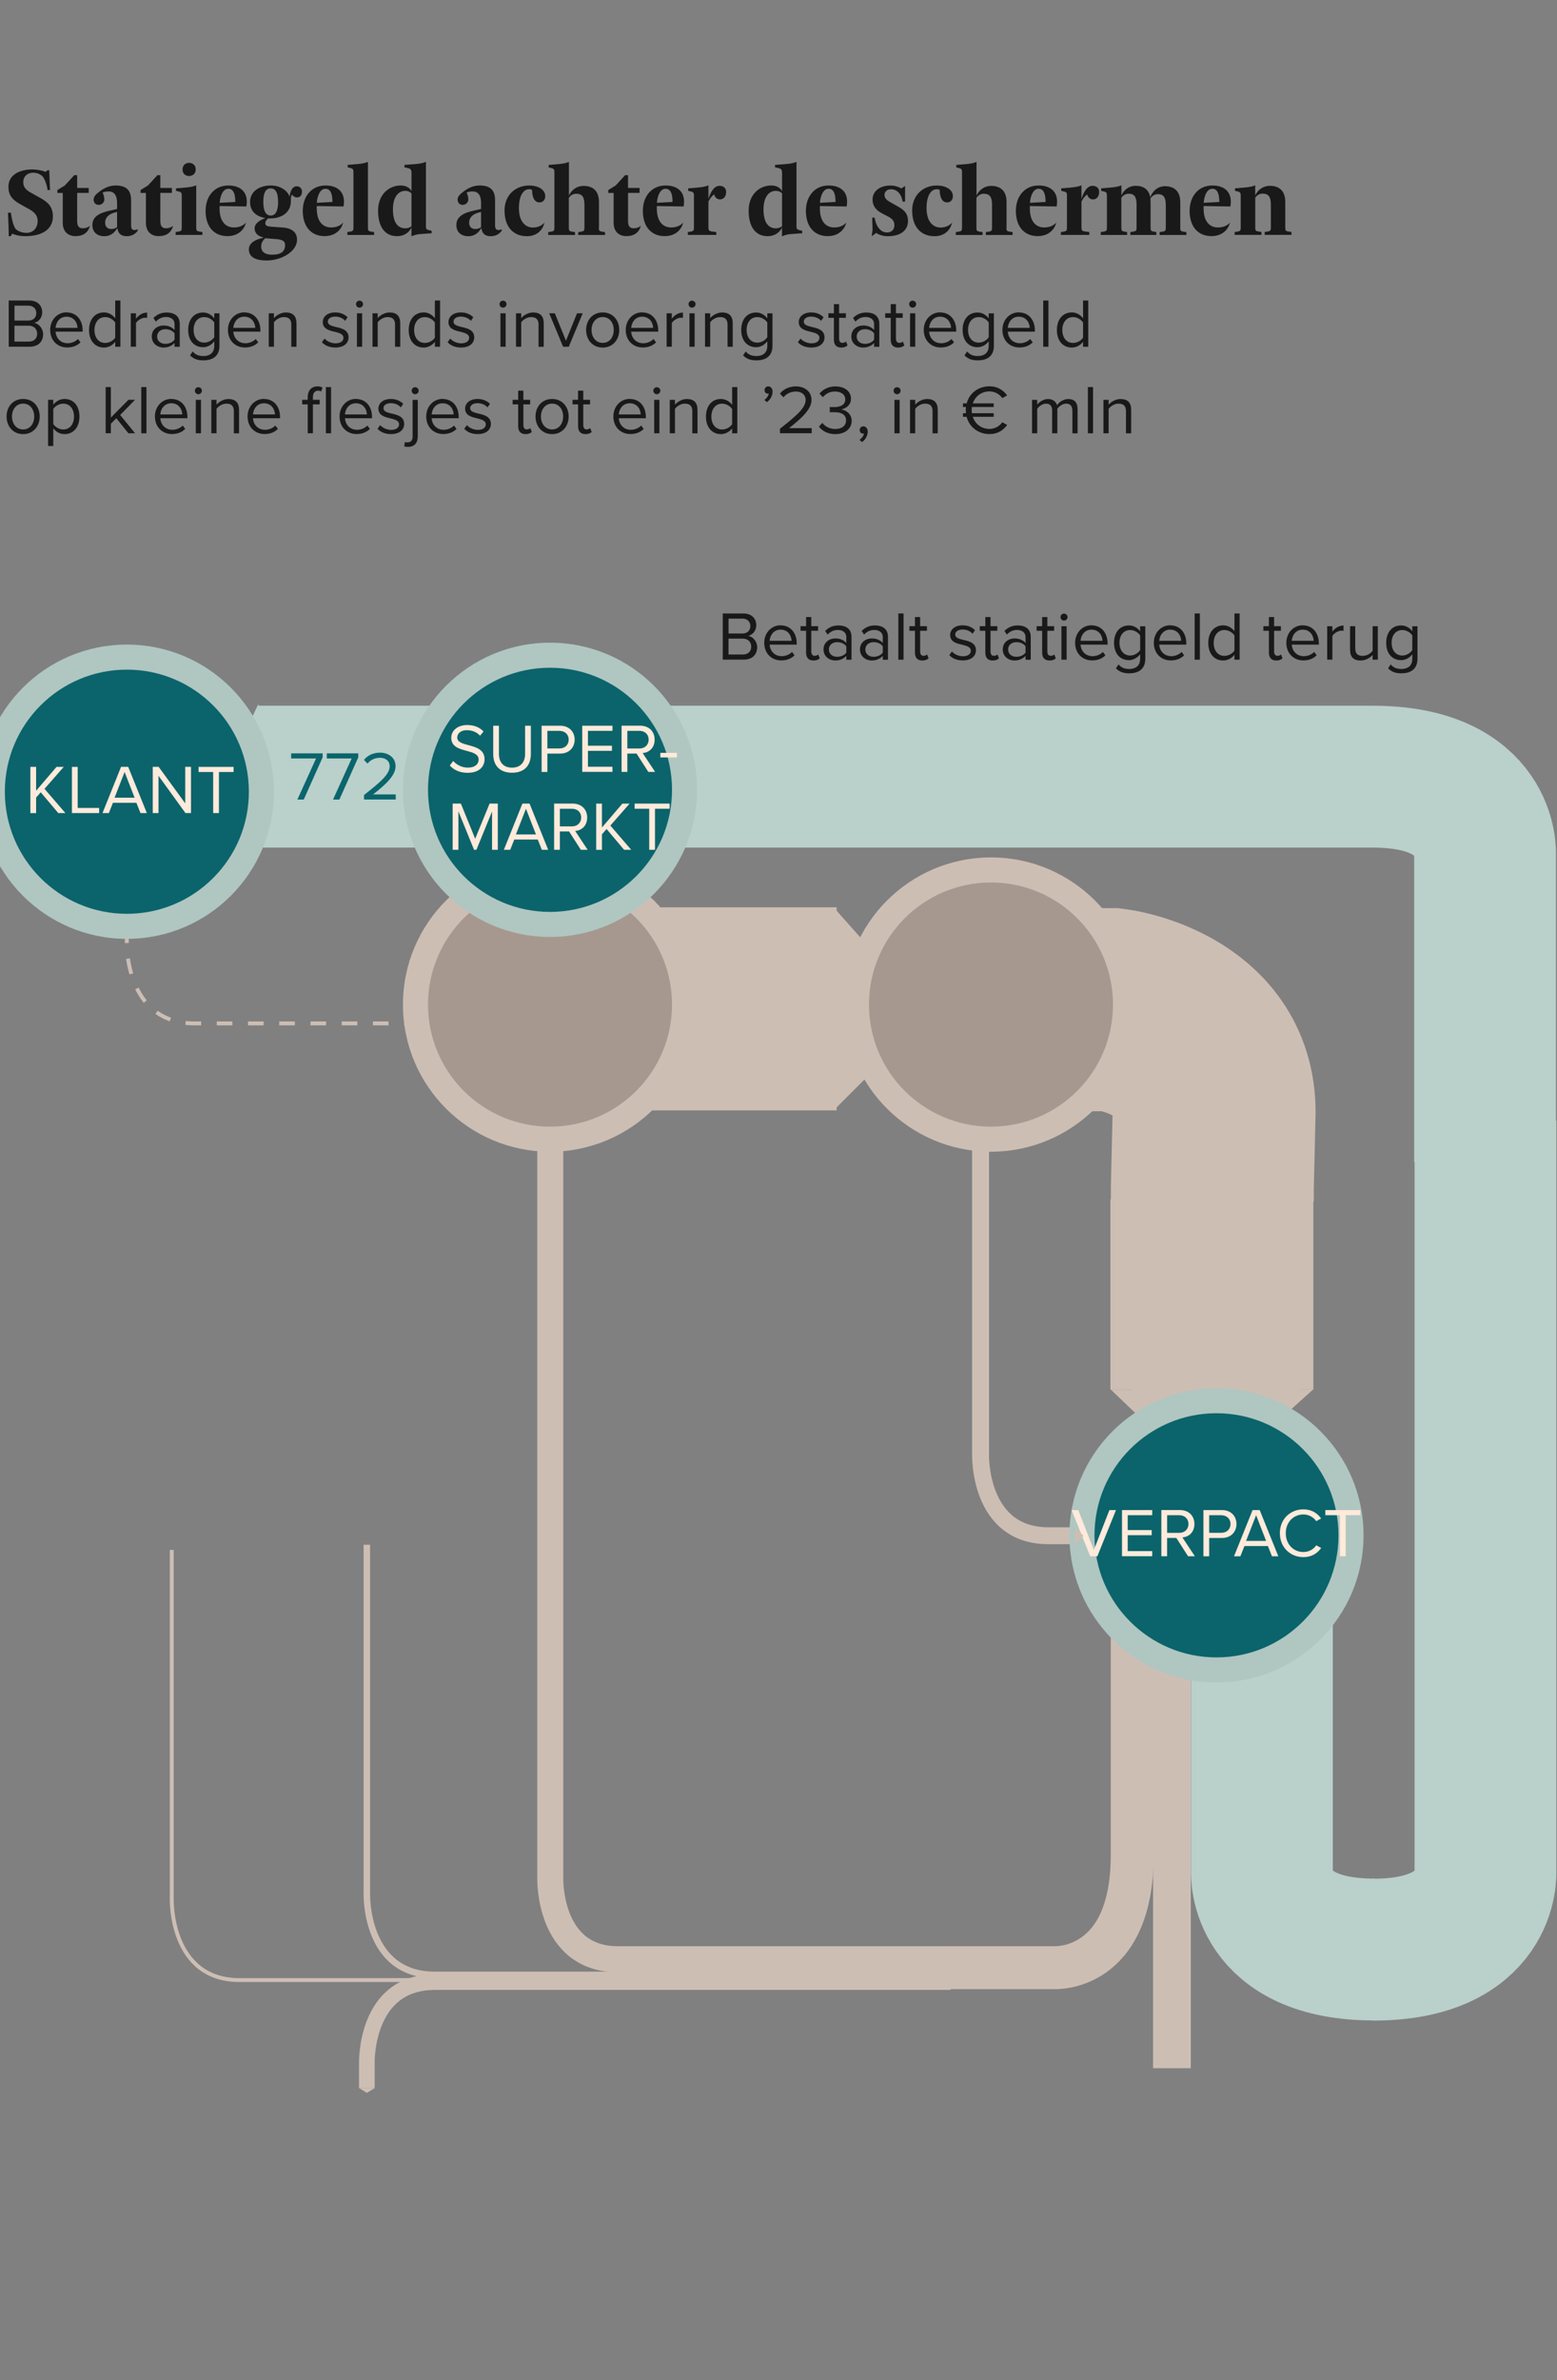 <?xml version="1.0" encoding="utf-8"?>
<svg xmlns="http://www.w3.org/2000/svg" version="1.1" viewBox="0 0 360 550">
  <rect x="0" y="0" width="360" height="550" fill="#808080" stroke="none"/>
  <defs>
    <style>
      .cls-1 {
        fill: #0b656c;
      }

      .cls-2 {
        fill: #0b646b;
      }

      .cls-3 {
        fill: #a6988f;
      }

      .cls-4 {
        fill: #b9d0cb;
      }

      .cls-5 {
        fill: #b0c6c1;
      }

      .cls-6 {
        fill: #ffeadb;
      }

      .cls-7 {
        fill: #cdbeb4;
      }

      .cls-8 {
        stroke-dasharray: 3.61;
      }

      .cls-8, .cls-9, .cls-10, .cls-11, .cls-12, .cls-13, .cls-14, .cls-15, .cls-16, .cls-17 {
        fill: none;
        stroke-miterlimit: 10;
      }

      .cls-8, .cls-9, .cls-10, .cls-11, .cls-12, .cls-13, .cls-14, .cls-16, .cls-17 {
        stroke: #cdbeb4;
      }

      .cls-8, .cls-17 {
        stroke-width: .9px;
      }

      .cls-9 {
        stroke-width: 3.91px;
      }

      .cls-10 {
        stroke-width: 6.01px;
      }

      .cls-11 {
        stroke-width: 3.61px;
      }

      .cls-12 {
        stroke-width: 8.72px;
      }

      .cls-13 {
        stroke-width: 9.92px;
      }

      .cls-14 {
        stroke-width: 46.92px;
      }

      .cls-15 {
        stroke: #bad0cb;
        stroke-width: 32.78px;
      }

      .cls-16 {
        stroke-width: 1.5px;
      }

      .cls-18 {
        fill: #191919;
      }
    </style>
  </defs>
  
  <g>
    <g id="tekst">
      <g>
        <path class="cls-18" d="M1.85,49.15h.67c.19,1.43.48,2.76,1.05,3.71.67.67,1.71.95,2.57.95,1.62,0,2.57-1.24,2.57-2.76,0-1.24-.76-2-1.71-2.57l-2.38-1.33c-1.76-1-2.67-2-2.67-4,0-2.86,2.76-4,5.52-4,1.14,0,2.48.29,3.05.57l.48-.38h.38l.19,4.57h-.57c-.19-1.33-.67-2.57-1.14-3.14-.48-.48-1.24-.86-2.19-.86-1.24,0-2.29.76-2.29,2.19,0,1.05.52,1.69,1.52,2.29l2.38,1.33c1.76.98,2.95,2,2.95,4.28,0,3.05-2.57,4.57-6.38,4.57-1.33,0-2.38-.29-3.05-.57l-.29.57h-.48c0-1.05-.1-3.81-.19-5.43Z"/>
        <path class="cls-18" d="M14.51,51.53v-6.95h-1.24v-.67l1.71-1.05,2.19-2.38h.67v2.95h2.67v1.14h-2.67v6.47c0,1.33.48,1.71,1.33,1.71.57,0,1.19-.19,1.62-.57-.38,1.52-1.52,2.38-3.33,2.38s-2.95-1.14-2.95-3.05Z"/>
        <path class="cls-18" d="M21.36,52c0-1.79,1.36-2.74,4-3.33l1.71-.38v-1.43c0-1.81-.76-2.62-1.9-2.62-.55,0-1.09.07-1.43.24.17.48.38.95.38,1.62s-.57,1.24-1.33,1.24c-.67,0-1.14-.48-1.14-1.24s.67-1.31,1.33-1.81c.83-.67,2.19-1.43,3.71-1.43,2.29,0,3.62.86,3.62,3.43v5.81c0,.81.31,1.05.76,1.05.38,0,.57-.1.76-.19v.38c-.57.76-1.4,1.24-2.57,1.24-1.24,0-2-.67-2.09-1.81h-.1c-.45.76-1.29,1.81-2.95,1.81s-2.76-.95-2.76-2.57ZM27.07,52.48v-3.52l-.67.19c-1.29.36-2.09,1.14-2.09,2.29,0,1.07.69,1.48,1.43,1.48.5,0,1.02-.19,1.33-.43Z"/>
        <path class="cls-18" d="M33.74,51.53v-6.95h-1.24v-.67l1.71-1.05,2.19-2.38h.67v2.95h2.67v1.14h-2.67v6.47c0,1.33.48,1.71,1.33,1.71.57,0,1.19-.19,1.62-.57-.38,1.52-1.52,2.38-3.33,2.38s-2.95-1.14-2.95-3.05Z"/>
        <path class="cls-18" d="M40.59,53.62l.67-.1c.69-.1.76-.31.76-.95v-7.24c0-.62-.02-.9-.57-1.05l-.76-.19v-.57l2.29-.19c.74-.07,1.71-.19,2.29-.48h.1v9.71c0,.64.05.86.76.95l.67.1v.67h-6.19v-.67ZM42.21,39.15c0-1.05.76-1.52,1.52-1.52s1.52.48,1.52,1.52-.76,1.52-1.52,1.52-1.52-.45-1.52-1.52Z"/>
        <path class="cls-18" d="M47.54,48.67c0-3.31,2.05-5.81,5.24-5.81,2.76,0,4.28,1.43,4.28,3.71,0,.31-.02.67-.1,1.14l-6.19-.1v.57c0,3.05,1.43,4.38,3.33,4.38,1.14,0,2.21-.43,2.76-1.14-.36,1.64-1.81,3.14-4.28,3.14-2.95,0-5.05-2-5.05-5.9ZM54.4,46.67c0-2-.48-3.05-1.62-3.05-1.05,0-1.81,1.21-2,3.24l3.62-.19Z"/>
        <path class="cls-18" d="M61.99,50.48c-.38.29-.64.67-.64,1.14,0,.55.5.69,1.33.76l2.67.19c2.07.14,3.33,1.05,3.33,2.86,0,2.57-3.45,4.76-7.05,4.76-2.4,0-4.09-.71-4.09-2.57,0-1.67,1.9-2.38,3.33-2.67v-.1c-1.07-.21-2-.88-2-2.09,0-1.14,1.21-1.9,2.5-2.38-1.86-.29-3.55-1.36-3.55-3.71,0-2.5,2.24-3.81,4.76-3.81,2.21,0,3.86,1.14,4.38,2.57.19-1.52.76-2.38,1.62-2.38.76,0,1.24.48,1.24,1.24s-.38,1.33-1.14,1.33c-.48,0-.95-.29-1.14-.67-.19.26-.29.57-.29,1.33v.29c0,2.55-2.24,3.9-4.67,3.9h-.6ZM65.91,56.57c0-.86-.62-1.21-2.09-1.33l-2.48-.19c-.57.48-.95,1.07-.95,1.9,0,1.33,1.02,1.9,2.48,1.9,2.17,0,3.05-.76,3.05-2.29ZM64.3,46.67c0-1.88-.43-3.14-1.71-3.14s-1.71,1.26-1.71,3.14.48,3.14,1.71,3.14,1.71-1.29,1.71-3.14Z"/>
        <path class="cls-18" d="M70.01,48.67c0-3.31,2.05-5.81,5.24-5.81,2.76,0,4.28,1.43,4.28,3.71,0,.31-.02.67-.1,1.14l-6.19-.1v.57c0,3.05,1.43,4.38,3.33,4.38,1.14,0,2.21-.43,2.76-1.14-.36,1.64-1.81,3.14-4.28,3.14-2.95,0-5.05-2-5.05-5.9ZM76.86,46.67c0-2-.48-3.05-1.62-3.05-1.05,0-1.81,1.21-2,3.24l3.62-.19Z"/>
        <path class="cls-18" d="M80.29,53.62l.67-.1c.69-.1.76-.31.76-.95v-12.66c0-.62-.02-.9-.57-1.05l-.76-.19v-.57l2.29-.19c.74-.07,1.71-.19,2.29-.48h.1v15.14c0,.64.05.86.76.95l.67.1v.67h-6.19v-.67Z"/>
        <path class="cls-18" d="M98.47,52.19c0,.64.1.83.57.95l.76.19v.57l-2.67.19c-.69.05-1.29.21-1.9.48h-.1v-2c-.33.76-1.33,2-3.33,2-2.76,0-4.38-2.09-4.38-5.9s2.57-5.81,5.24-5.81c1.14,0,2.09.48,2.48,1.33v-4.28c0-.67-.21-.93-.76-1.05l-.86-.19v-.57l2.57-.19c.74-.07,1.71-.19,2.29-.48h.1v14.76ZM95.14,52.29v-7.62c-.38-.38-.86-.57-1.43-.57-1.62,0-2.86,1.43-2.86,4.28,0,3.05,1.14,4.38,2.86,4.38.57,0,1.05-.19,1.43-.48Z"/>
        <path class="cls-18" d="M105.52,52c0-1.79,1.36-2.74,4-3.33l1.71-.38v-1.43c0-1.81-.76-2.62-1.9-2.62-.55,0-1.09.07-1.43.24.17.48.38.95.38,1.62s-.57,1.24-1.33,1.24c-.67,0-1.14-.48-1.14-1.24s.67-1.31,1.33-1.81c.83-.67,2.19-1.43,3.71-1.43,2.29,0,3.62.86,3.62,3.43v5.81c0,.81.31,1.05.76,1.05.38,0,.57-.1.76-.19v.38c-.57.76-1.4,1.24-2.57,1.24-1.24,0-2-.67-2.09-1.81h-.1c-.45.76-1.29,1.81-2.95,1.81s-2.76-.95-2.76-2.57ZM111.23,52.48v-3.52l-.67.19c-1.29.36-2.09,1.14-2.09,2.29,0,1.07.69,1.48,1.43,1.48.5,0,1.02-.19,1.33-.43Z"/>
        <path class="cls-18" d="M116.65,48.67c0-3.62,2.57-5.81,5.71-5.81,1.9,0,3.71.86,3.71,2.48,0,.86-.57,1.43-1.33,1.43-1.14,0-1.71-1.14-1.71-2.86-.1-.1-.33-.19-.67-.19-1.33,0-2.38,1.43-2.38,4.38,0,3.14,1.52,4.48,3.24,4.48,1.14,0,2.09-.48,2.67-1.14-.43,1.81-1.81,3.14-4.09,3.14-3.05,0-5.14-2.09-5.14-5.9Z"/>
        <path class="cls-18" d="M138.46,52.58c0,.64.05.86.76.95l.67.1v.67h-6.19v-.67l.67-.1c.69-.1.76-.31.76-.95v-5.33c0-1.76-.57-2.48-1.9-2.48-.71,0-1.26.33-1.71.93v6.88c0,.64.05.86.76.95l.67.1v.67h-6.19v-.67l.67-.1c.69-.1.76-.31.76-.95v-12.66c0-.62-.02-.9-.57-1.05l-.76-.19v-.57l2.29-.19c.74-.07,1.71-.19,2.29-.48h.1v7.76c.52-1.14,1.64-2.24,3.43-2.24,2.09,0,3.52,1.14,3.52,3.71v5.9Z"/>
        <path class="cls-18" d="M141.88,51.53v-6.95h-1.24v-.67l1.71-1.05,2.19-2.38h.67v2.95h2.67v1.14h-2.67v6.47c0,1.33.48,1.71,1.33,1.71.57,0,1.19-.19,1.62-.57-.38,1.52-1.52,2.38-3.33,2.38s-2.95-1.14-2.95-3.05Z"/>
        <path class="cls-18" d="M148.64,48.67c0-3.31,2.05-5.81,5.24-5.81,2.76,0,4.28,1.43,4.28,3.71,0,.31-.02.67-.1,1.14l-6.19-.1v.57c0,3.05,1.43,4.38,3.33,4.38,1.14,0,2.21-.43,2.76-1.14-.36,1.64-1.81,3.14-4.28,3.14-2.95,0-5.05-2-5.05-5.9ZM155.5,46.67c0-2-.48-3.05-1.62-3.05-1.05,0-1.81,1.21-2,3.24l3.62-.19Z"/>
        <path class="cls-18" d="M159.02,53.62l.67-.1c.69-.1.76-.31.76-.95v-7.24c0-.62-.02-.9-.57-1.05l-.76-.19v-.57l2.29-.19c.74-.07,1.71-.19,2.29-.48h.1v3.14c.48-1.52,1.24-3.05,2.57-3.05.86,0,1.52.48,1.52,1.43,0,1.14-.67,1.71-1.43,1.71-.57,0-1.14-.38-1.33-1.14-.38.19-.95.86-1.33,1.62v6c0,.64.12.86.95.95l.86.1v.67h-6.57v-.67Z"/>
        <path class="cls-18" d="M184.15,52.19c0,.64.1.83.57.95l.76.19v.57l-2.67.19c-.69.05-1.29.21-1.9.48h-.1v-2c-.33.76-1.33,2-3.33,2-2.76,0-4.38-2.09-4.38-5.9s2.57-5.81,5.24-5.81c1.14,0,2.09.48,2.48,1.33v-4.28c0-.67-.21-.93-.76-1.05l-.86-.19v-.57l2.57-.19c.74-.07,1.71-.19,2.29-.48h.1v14.76ZM180.82,52.29v-7.62c-.38-.38-.86-.57-1.43-.57-1.62,0-2.86,1.43-2.86,4.28,0,3.05,1.14,4.38,2.86,4.38.57,0,1.05-.19,1.43-.48Z"/>
        <path class="cls-18" d="M186.34,48.67c0-3.31,2.05-5.81,5.24-5.81,2.76,0,4.28,1.43,4.28,3.71,0,.31-.02.67-.1,1.14l-6.19-.1v.57c0,3.05,1.43,4.38,3.33,4.38,1.14,0,2.21-.43,2.76-1.14-.36,1.64-1.81,3.14-4.28,3.14-2.95,0-5.05-2-5.05-5.9ZM193.19,46.67c0-2-.48-3.05-1.62-3.05-1.05,0-1.81,1.21-2,3.24l3.62-.19Z"/>
        <path class="cls-18" d="M201.76,53.15l-.1-2.86h.57c.26,1.9,1.33,3.43,2.86,3.43,1.14,0,1.71-.76,1.71-1.71s-.57-1.5-1.33-1.9l-1.43-.76c-1.07-.52-2.29-1.43-2.29-3.24,0-2.02,1.81-3.24,4.09-3.24,1.12,0,1.95.33,2.57.67l.86-.57v3.62h-.57c-.29-1.9-1.43-2.86-2.67-2.86-.86,0-1.52.48-1.52,1.33s.71,1.31,1.43,1.71l1.52.86c1.36.76,2.48,1.52,2.48,3.43,0,2.38-2,3.52-4.67,3.52-1.14,0-2.05-.33-2.67-.76l-1.05.76.19-1.43Z"/>
        <path class="cls-18" d="M210.9,48.67c0-3.62,2.57-5.81,5.71-5.81,1.9,0,3.71.86,3.71,2.48,0,.86-.57,1.43-1.33,1.43-1.14,0-1.71-1.14-1.71-2.86-.1-.1-.33-.19-.67-.19-1.33,0-2.38,1.43-2.38,4.38,0,3.14,1.52,4.48,3.24,4.48,1.14,0,2.09-.48,2.67-1.14-.43,1.81-1.81,3.14-4.09,3.14-3.05,0-5.14-2.09-5.14-5.9Z"/>
        <path class="cls-18" d="M232.7,52.58c0,.64.05.86.76.95l.67.1v.67h-6.19v-.67l.67-.1c.69-.1.76-.31.76-.95v-5.33c0-1.76-.57-2.48-1.9-2.48-.71,0-1.26.33-1.71.93v6.88c0,.64.05.86.76.95l.67.1v.67h-6.19v-.67l.67-.1c.69-.1.76-.31.76-.95v-12.66c0-.62-.02-.9-.57-1.05l-.76-.19v-.57l2.29-.19c.74-.07,1.71-.19,2.29-.48h.1v7.76c.52-1.14,1.64-2.24,3.43-2.24,2.09,0,3.52,1.14,3.52,3.71v5.9Z"/>
        <path class="cls-18" d="M234.89,48.67c0-3.31,2.05-5.81,5.24-5.81,2.76,0,4.28,1.43,4.28,3.71,0,.31-.02.67-.1,1.14l-6.19-.1v.57c0,3.05,1.43,4.38,3.33,4.38,1.14,0,2.21-.43,2.76-1.14-.36,1.64-1.81,3.14-4.28,3.14-2.95,0-5.05-2-5.05-5.9ZM241.75,46.67c0-2-.48-3.05-1.62-3.05-1.05,0-1.81,1.21-2,3.24l3.62-.19Z"/>
        <path class="cls-18" d="M245.27,53.62l.67-.1c.69-.1.76-.31.76-.95v-7.24c0-.62-.02-.9-.57-1.05l-.76-.19v-.57l2.29-.19c.74-.07,1.71-.19,2.29-.48h.1v3.14c.48-1.52,1.24-3.05,2.57-3.05.86,0,1.52.48,1.52,1.43,0,1.14-.67,1.71-1.43,1.71-.57,0-1.14-.38-1.33-1.14-.38.19-.95.86-1.33,1.62v6c0,.64.12.86.95.95l.86.1v.67h-6.57v-.67Z"/>
        <path class="cls-18" d="M272.88,52.58c0,.64.05.86.76.95l.67.1v.67h-6.19v-.67l.67-.1c.69-.1.76-.31.76-.95v-5.24c0-1.76-.57-2.48-1.81-2.48-.74,0-1.31.36-1.76,1,.02.26.05.52.05.81v5.9c0,.64.05.86.76.95l.57.1v.67h-6v-.67l.67-.1c.69-.1.76-.31.76-.95v-5.33c0-1.76-.57-2.48-1.81-2.48-.71,0-1.26.33-1.71.93v6.88c0,.64.05.86.76.95l.57.1v.67h-6.09v-.67l.67-.1c.69-.1.76-.31.76-.95v-7.24c0-.62-.02-.9-.57-1.05l-.76-.19v-.57l2.29-.19c.74-.07,1.71-.19,2.29-.48h.1v2.33c.5-1.14,1.55-2.24,3.33-2.24s3,.83,3.33,2.64c.48-1.21,1.52-2.55,3.43-2.55,2.09,0,3.52,1.14,3.52,3.71v5.81Z"/>
        <path class="cls-18" d="M275.06,48.67c0-3.31,2.05-5.81,5.24-5.81,2.76,0,4.28,1.43,4.28,3.71,0,.31-.02.67-.1,1.14l-6.19-.1v.57c0,3.05,1.43,4.38,3.33,4.38,1.14,0,2.21-.43,2.76-1.14-.36,1.64-1.81,3.14-4.28,3.14-2.95,0-5.05-2-5.05-5.9ZM281.92,46.67c0-2-.48-3.05-1.62-3.05-1.05,0-1.81,1.21-2,3.24l3.62-.19Z"/>
        <path class="cls-18" d="M285.44,53.62l.67-.1c.69-.1.76-.31.76-.95v-7.24c0-.62-.02-.9-.57-1.05l-.76-.19v-.57l2.29-.19c.74-.07,1.71-.19,2.29-.48h.1v2.33c.52-1.14,1.64-2.24,3.43-2.24,2.09,0,3.52,1.14,3.52,3.71v5.9c0,.64.05.86.76.95l.67.1v.67h-6.19v-.67l.67-.1c.69-.1.76-.31.76-.95v-5.33c0-1.76-.57-2.48-1.9-2.48-.71,0-1.26.33-1.71.93v6.88c0,.64.05.86.76.95l.67.1v.67h-6.19v-.67Z"/>
      </g>
    </g>
    <g id="Laag_6">
      <path class="cls-8" d="M29.32,192.64v25.12s-.52,18.72,15.7,18.72h79.13"/>
      <polyline class="cls-7" points="303.57 318.1 281.02 339.75 257.39 317.03"/>
      <polyline class="cls-7" points="303.57 321.1 279.51 342.76 256.88 321.13"/>
      <polyline class="cls-7" points="193.14 210.1 214.82 234.49 193.24 256.08"/>
      <path class="cls-9" d="M226.72,255.47v80.67s-.52,18.72,15.7,18.72h6.15"/>
      <line class="cls-14" x1="131.79" y1="233.11" x2="193.44" y2="233.11"/>
      <path class="cls-14" d="M242.35,233.31h14.78s23.59,3.04,23.59,23.59l-.41,17.49v3.24"/>
      <g>
        <path class="cls-18" d="M167.12,141.75h4.75c1.86,0,2.99,1.12,2.99,2.72,0,1.34-.9,2.24-1.87,2.45,1.14.18,2.08,1.34,2.08,2.62,0,1.71-1.14,2.88-3.09,2.88h-4.87v-10.68ZM171.65,146.38c1.2,0,1.84-.74,1.84-1.71s-.64-1.73-1.84-1.73h-3.2v3.44h3.2ZM171.71,151.24c1.25,0,1.98-.7,1.98-1.84,0-.98-.67-1.84-1.98-1.84h-3.27v3.68h3.27Z"/>
        <path class="cls-18" d="M180.5,144.5c2.34,0,3.71,1.82,3.71,4.15v.3h-6.26c.1,1.46,1.12,2.67,2.79,2.67.88,0,1.78-.35,2.39-.98l.58.78c-.77.77-1.81,1.18-3.07,1.18-2.29,0-3.94-1.65-3.94-4.07,0-2.24,1.6-4.05,3.81-4.05ZM177.95,148.07h5.07c-.02-1.15-.78-2.58-2.54-2.58-1.65,0-2.46,1.39-2.53,2.58Z"/>
        <path class="cls-18" d="M186.38,150.81v-5.06h-1.28v-1.06h1.28v-2.11h1.2v2.11h1.57v1.06h-1.57v4.8c0,.58.26.99.78.99.34,0,.66-.14.82-.32l.35.9c-.3.29-.74.5-1.44.5-1.14,0-1.71-.66-1.71-1.81Z"/>
        <path class="cls-18" d="M195.68,151.55c-.64.7-1.52,1.07-2.56,1.07-1.31,0-2.71-.88-2.71-2.56s1.39-2.54,2.71-2.54c1.06,0,1.94.34,2.56,1.06v-1.39c0-1.04-.83-1.63-1.95-1.63-.93,0-1.68.34-2.37,1.07l-.56-.83c.83-.86,1.82-1.28,3.09-1.28,1.63,0,2.99.74,2.99,2.61v5.31h-1.2v-.88ZM195.68,149.34c-.46-.64-1.28-.96-2.13-.96-1.12,0-1.9.7-1.9,1.7s.78,1.68,1.9,1.68c.85,0,1.66-.32,2.13-.96v-1.46Z"/>
        <path class="cls-18" d="M204.11,151.55c-.64.7-1.52,1.07-2.56,1.07-1.31,0-2.71-.88-2.71-2.56s1.39-2.54,2.71-2.54c1.06,0,1.94.34,2.56,1.06v-1.39c0-1.04-.83-1.63-1.95-1.63-.93,0-1.68.34-2.37,1.07l-.56-.83c.83-.86,1.82-1.28,3.09-1.28,1.63,0,2.99.74,2.99,2.61v5.31h-1.2v-.88ZM204.11,149.34c-.46-.64-1.28-.96-2.13-.96-1.12,0-1.9.7-1.9,1.7s.78,1.68,1.9,1.68c.85,0,1.66-.32,2.13-.96v-1.46Z"/>
        <path class="cls-18" d="M207.71,141.75h1.2v10.68h-1.2v-10.68Z"/>
        <path class="cls-18" d="M211.55,150.81v-5.06h-1.28v-1.06h1.28v-2.11h1.2v2.11h1.57v1.06h-1.57v4.8c0,.58.26.99.78.99.34,0,.66-.14.82-.32l.35.9c-.3.29-.74.5-1.44.5-1.14,0-1.71-.66-1.71-1.81Z"/>
        <path class="cls-18" d="M220.1,150.54c.51.59,1.49,1.1,2.54,1.1,1.18,0,1.83-.53,1.83-1.28,0-.85-.94-1.12-1.98-1.38-1.31-.3-2.8-.66-2.8-2.26,0-1.2,1.04-2.23,2.88-2.23,1.31,0,2.24.5,2.86,1.12l-.56.83c-.46-.56-1.31-.98-2.3-.98-1.06,0-1.71.48-1.71,1.17,0,.75.88.99,1.89,1.23,1.34.3,2.9.69,2.9,2.4,0,1.3-1.04,2.34-3.04,2.34-1.26,0-2.34-.38-3.12-1.22l.62-.86Z"/>
        <path class="cls-18" d="M227.82,150.81v-5.06h-1.28v-1.06h1.28v-2.11h1.2v2.11h1.57v1.06h-1.57v4.8c0,.58.26.99.78.99.34,0,.66-.14.82-.32l.35.9c-.3.29-.74.5-1.44.5-1.14,0-1.71-.66-1.71-1.81Z"/>
        <path class="cls-18" d="M237.12,151.55c-.64.7-1.52,1.07-2.56,1.07-1.31,0-2.71-.88-2.71-2.56s1.39-2.54,2.71-2.54c1.06,0,1.94.34,2.56,1.06v-1.39c0-1.04-.83-1.63-1.95-1.63-.93,0-1.68.34-2.37,1.07l-.56-.83c.83-.86,1.82-1.28,3.09-1.28,1.63,0,2.99.74,2.99,2.61v5.31h-1.2v-.88ZM237.12,149.34c-.46-.64-1.28-.96-2.13-.96-1.12,0-1.9.7-1.9,1.7s.78,1.68,1.9,1.68c.85,0,1.66-.32,2.13-.96v-1.46Z"/>
        <path class="cls-18" d="M240.96,150.81v-5.06h-1.28v-1.06h1.28v-2.11h1.2v2.11h1.57v1.06h-1.57v4.8c0,.58.26.99.78.99.34,0,.66-.14.82-.32l.35.9c-.3.29-.74.5-1.44.5-1.14,0-1.71-.66-1.71-1.81Z"/>
        <path class="cls-18" d="M245.21,142.58c0-.45.37-.8.8-.8s.82.35.82.8-.37.82-.82.82-.8-.37-.8-.82ZM245.42,144.7h1.2v7.73h-1.2v-7.73Z"/>
        <path class="cls-18" d="M252.38,144.5c2.34,0,3.71,1.82,3.71,4.15v.3h-6.26c.1,1.46,1.12,2.67,2.79,2.67.88,0,1.78-.35,2.39-.98l.58.78c-.77.77-1.81,1.18-3.07,1.18-2.29,0-3.94-1.65-3.94-4.07,0-2.24,1.6-4.05,3.81-4.05ZM249.84,148.07h5.07c-.02-1.15-.78-2.58-2.54-2.58-1.65,0-2.46,1.39-2.53,2.58Z"/>
        <path class="cls-18" d="M258.62,153.52c.64.77,1.41,1.06,2.51,1.06,1.28,0,2.48-.62,2.48-2.32v-1.1c-.56.78-1.5,1.38-2.59,1.38-2.02,0-3.44-1.5-3.44-4s1.41-4.02,3.44-4.02c1.04,0,1.97.51,2.59,1.36v-1.17h1.2v7.51c0,2.56-1.79,3.36-3.68,3.36-1.31,0-2.21-.26-3.12-1.15l.61-.9ZM263.62,146.83c-.42-.67-1.34-1.25-2.3-1.25-1.55,0-2.48,1.23-2.48,2.94s.93,2.95,2.48,2.95c.96,0,1.89-.59,2.3-1.26v-3.38Z"/>
        <path class="cls-18" d="M270.58,144.5c2.34,0,3.71,1.82,3.71,4.15v.3h-6.26c.1,1.46,1.12,2.67,2.79,2.67.88,0,1.78-.35,2.39-.98l.58.78c-.77.77-1.81,1.18-3.07,1.18-2.29,0-3.94-1.65-3.94-4.07,0-2.24,1.6-4.05,3.81-4.05ZM268.03,148.07h5.07c-.02-1.15-.78-2.58-2.54-2.58-1.65,0-2.46,1.39-2.53,2.58Z"/>
        <path class="cls-18" d="M276.22,141.75h1.2v10.68h-1.2v-10.68Z"/>
        <path class="cls-18" d="M285.42,151.28c-.58.78-1.52,1.34-2.61,1.34-2.02,0-3.44-1.54-3.44-4.05s1.41-4.07,3.44-4.07c1.04,0,1.98.51,2.61,1.36v-4.11h1.2v10.68h-1.2v-1.15ZM285.42,146.83c-.43-.67-1.36-1.25-2.32-1.25-1.55,0-2.48,1.28-2.48,2.99s.93,2.98,2.48,2.98c.96,0,1.89-.54,2.32-1.22v-3.51Z"/>
        <path class="cls-18" d="M293.39,150.81v-5.06h-1.28v-1.06h1.28v-2.11h1.2v2.11h1.57v1.06h-1.57v4.8c0,.58.26.99.78.99.34,0,.66-.14.82-.32l.35.9c-.3.29-.74.5-1.44.5-1.14,0-1.71-.66-1.71-1.81Z"/>
        <path class="cls-18" d="M301.22,144.5c2.34,0,3.71,1.82,3.71,4.15v.3h-6.26c.1,1.46,1.12,2.67,2.79,2.67.88,0,1.78-.35,2.39-.98l.58.78c-.77.77-1.81,1.18-3.07,1.18-2.29,0-3.94-1.65-3.94-4.07,0-2.24,1.6-4.05,3.81-4.05ZM298.67,148.07h5.07c-.02-1.15-.78-2.58-2.54-2.58-1.65,0-2.46,1.39-2.53,2.58Z"/>
        <path class="cls-18" d="M306.86,144.7h1.2v1.25c.62-.82,1.52-1.41,2.58-1.41v1.23c-.14-.03-.29-.05-.48-.05-.74,0-1.75.61-2.1,1.23v5.47h-1.2v-7.73Z"/>
        <path class="cls-18" d="M317.36,151.34c-.59.67-1.6,1.28-2.75,1.28-1.62,0-2.46-.78-2.46-2.46v-5.46h1.2v5.09c0,1.36.69,1.76,1.73,1.76.94,0,1.84-.54,2.29-1.17v-5.68h1.2v7.73h-1.2v-1.09Z"/>
        <path class="cls-18" d="M321.55,153.52c.64.77,1.41,1.06,2.51,1.06,1.28,0,2.48-.62,2.48-2.32v-1.1c-.56.78-1.5,1.38-2.59,1.38-2.02,0-3.44-1.5-3.44-4s1.41-4.02,3.44-4.02c1.04,0,1.97.51,2.59,1.36v-1.17h1.2v7.51c0,2.56-1.79,3.36-3.68,3.36-1.31,0-2.21-.26-3.12-1.15l.61-.9ZM326.54,146.83c-.42-.67-1.34-1.25-2.3-1.25-1.55,0-2.48,1.23-2.48,2.94s.93,2.95,2.48,2.95c.96,0,1.89-.59,2.3-1.26v-3.38Z"/>
      </g>
      <line class="cls-12" x1="270.97" y1="373.78" x2="270.97" y2="477.89"/>
      <path class="cls-13" d="M219.3,454.66h24.49s17.99,1.02,17.99-25.98c0-27,0-82.82,0-82.82"/>
      <path class="cls-10" d="M127.23,265.43v168.57s-.52,18.72,15.7,18.72h78.09"/>
      <path class="cls-16" d="M84.82,356.94v80.67s-.52,18.72,15.7,18.72h119.29"/>
      <path class="cls-17" d="M39.71,358.14v80.67s-.52,18.72,15.7,18.72h164.41"/>
      <path class="cls-11" d="M84.82,482.5v-5.78s-.52-18.72,15.7-18.72h119.29"/>
      <path class="cls-15" d="M291.77,361.37v71.11s-1.02,17.99,25.98,17.99"/>
      <path class="cls-15" d="M343.46,258.94v173.57s1.02,17.99-25.98,17.99"/>
      <path class="cls-15" d="M343.37,268.56v-71.11s1.02-17.99-25.98-17.99H59.64"/>
      <line class="cls-14" x1="280.2" y1="277.15" x2="280.2" y2="321.1"/>
      <circle class="cls-7" cx="127.17" cy="232.12" r="34"/>
      <circle class="cls-3" cx="127.17" cy="232.12" r="28.21"/>
      <circle class="cls-7" cx="229.13" cy="232.12" r="34"/>
      <circle class="cls-3" cx="229.13" cy="232.12" r="28.21"/>
      <circle class="cls-5" cx="127.17" cy="182.5" r="34"/>
      <circle class="cls-2" cx="127.17" cy="182.5" r="28.21"/>
      <g>
        <path class="cls-6" d="M104.8,175.85c.7.78,1.86,1.52,3.36,1.52,1.9,0,2.51-1.02,2.51-1.84,0-1.28-1.3-1.63-2.71-2.02-1.71-.45-3.62-.93-3.62-3.02,0-1.76,1.57-2.96,3.67-2.96,1.63,0,2.9.54,3.79,1.49l-.8.98c-.8-.88-1.92-1.28-3.09-1.28-1.28,0-2.19.69-2.19,1.7,0,1.07,1.23,1.39,2.59,1.76,1.74.46,3.73,1.01,3.73,3.25,0,1.55-1.06,3.14-3.94,3.14-1.86,0-3.22-.7-4.1-1.7l.78-1.01Z"/>
        <path class="cls-6" d="M114.03,167.69h1.33v6.5c0,1.95,1.06,3.19,3.02,3.19s3.03-1.23,3.03-3.19v-6.5h1.33v6.51c0,2.66-1.46,4.35-4.35,4.35s-4.35-1.71-4.35-4.34v-6.53Z"/>
        <path class="cls-6" d="M125.23,167.69h4.29c2.15,0,3.35,1.47,3.35,3.22s-1.23,3.22-3.35,3.22h-2.96v4.24h-1.33v-10.68ZM129.36,168.87h-2.8v4.07h2.8c1.26,0,2.13-.83,2.13-2.03s-.86-2.03-2.13-2.03Z"/>
        <path class="cls-6" d="M134.62,167.69h6.99v1.18h-5.67v3.44h5.55v1.18h-5.55v3.68h5.67v1.18h-6.99v-10.68Z"/>
        <path class="cls-6" d="M147.18,174.12h-2.13v4.24h-1.33v-10.68h4.29c1.95,0,3.35,1.25,3.35,3.22s-1.31,2.98-2.77,3.11l2.88,4.35h-1.57l-2.72-4.24ZM147.85,168.87h-2.8v4.08h2.8c1.26,0,2.13-.85,2.13-2.05s-.86-2.03-2.13-2.03Z"/>
        <path class="cls-6" d="M152.68,173.96h3.84v1.06h-3.84v-1.06Z"/>
        <path class="cls-6" d="M113.78,187.48l-3.63,8.88h-.54l-3.62-8.88v8.88h-1.33v-10.68h1.9l3.31,8.13,3.33-8.13h1.9v10.68h-1.33v-8.88Z"/>
        <path class="cls-6" d="M124.32,193.99h-5.41l-.94,2.37h-1.47l4.29-10.68h1.65l4.31,10.68h-1.47l-.94-2.37ZM119.29,192.81h4.63l-2.31-5.94-2.32,5.94Z"/>
        <path class="cls-6" d="M131.58,192.12h-2.13v4.24h-1.33v-10.68h4.29c1.95,0,3.35,1.25,3.35,3.22s-1.31,2.98-2.77,3.11l2.88,4.35h-1.57l-2.72-4.24ZM132.25,186.87h-2.8v4.08h2.8c1.26,0,2.13-.85,2.13-2.05s-.86-2.03-2.13-2.03Z"/>
        <path class="cls-6" d="M140.25,191.56l-1.07,1.22v3.59h-1.33v-10.68h1.33v5.52l4.72-5.52h1.67l-4.45,5.07,4.83,5.6h-1.65l-4.05-4.8Z"/>
        <path class="cls-6" d="M150.11,186.87h-3.38v-1.18h8.1v1.18h-3.39v9.49h-1.33v-9.49Z"/>
      </g>
      <circle class="cls-5" cx="281.27" cy="354.76" r="34"/>
      <circle class="cls-2" cx="281.27" cy="354.76" r="28.21"/>
      <g>
        <path class="cls-6" d="M247.79,348.93h1.52l3.6,9.22,3.6-9.22h1.52l-4.31,10.68h-1.65l-4.29-10.68Z"/>
        <path class="cls-6" d="M259.42,348.93h6.99v1.18h-5.67v3.44h5.55v1.18h-5.55v3.68h5.67v1.18h-6.99v-10.68Z"/>
        <path class="cls-6" d="M271.98,355.36h-2.13v4.24h-1.33v-10.68h4.29c1.95,0,3.35,1.25,3.35,3.22s-1.31,2.98-2.77,3.11l2.88,4.35h-1.57l-2.72-4.24ZM272.66,350.11h-2.8v4.08h2.8c1.26,0,2.13-.85,2.13-2.05s-.86-2.03-2.13-2.03Z"/>
        <path class="cls-6" d="M278.25,348.93h4.29c2.15,0,3.35,1.47,3.35,3.22s-1.23,3.22-3.35,3.22h-2.96v4.24h-1.33v-10.68ZM282.38,350.11h-2.8v4.07h2.8c1.26,0,2.13-.83,2.13-2.03s-.86-2.03-2.13-2.03Z"/>
        <path class="cls-6" d="M293.14,357.24h-5.41l-.94,2.37h-1.47l4.29-10.68h1.65l4.31,10.68h-1.47l-.94-2.37ZM288.11,356.05h4.63l-2.31-5.94-2.32,5.94Z"/>
        <path class="cls-6" d="M295.92,354.28c0-3.28,2.42-5.52,5.44-5.52,1.94,0,3.25.91,4.1,2.11l-1.12.62c-.61-.9-1.71-1.55-2.98-1.55-2.29,0-4.07,1.79-4.07,4.34s1.78,4.34,4.07,4.34c1.26,0,2.37-.64,2.98-1.55l1.14.62c-.9,1.22-2.18,2.11-4.11,2.11-3.02,0-5.44-2.24-5.44-5.52Z"/>
        <path class="cls-6" d="M309.81,350.11h-3.38v-1.18h8.1v1.18h-3.39v9.49h-1.33v-9.49Z"/>
      </g>
      <polyline class="cls-4" points="59.75 162.64 52.1 178.86 59.75 195.59"/>
      <polyline class="cls-7" points="83.06 482.5 84.82 483.6 86.63 482.5"/>
      <polyline class="cls-7" points="124.2 265.43 127.21 262.43 130.24 265.46"/>
      <polyline class="cls-7" points="248.57 352.95 250.53 354.9 248.56 356.85"/>
      <circle class="cls-5" cx="29.33" cy="182.94" r="34"/>
      <circle class="cls-2" cx="29.33" cy="182.94" r="28.21"/>
      <g>
        <path class="cls-6" d="M9.42,183.07l-1.07,1.22v3.59h-1.33v-10.68h1.33v5.52l4.72-5.52h1.67l-4.45,5.07,4.83,5.6h-1.65l-4.05-4.8Z"/>
        <path class="cls-6" d="M16.63,177.2h1.33v9.49h4.96v1.18h-6.29v-10.68Z"/>
        <path class="cls-6" d="M31.52,185.5h-5.41l-.94,2.37h-1.47l4.29-10.68h1.65l4.31,10.68h-1.47l-.94-2.37ZM26.49,184.32h4.63l-2.31-5.94-2.32,5.94Z"/>
        <path class="cls-6" d="M36.65,179.26v8.61h-1.33v-10.68h1.36l6.15,8.44v-8.44h1.33v10.68h-1.28l-6.23-8.61Z"/>
        <path class="cls-6" d="M49.29,178.38h-3.38v-1.18h8.1v1.18h-3.39v9.49h-1.33v-9.49Z"/>
      </g>
      <g>
        <path class="cls-1" d="M73.07,175.26h-5.75v-1.18h7.28v.91l-4.37,9.76h-1.47l4.31-9.49Z"/>
        <path class="cls-1" d="M81.31,175.26h-5.75v-1.18h7.28v.91l-4.37,9.76h-1.47l4.31-9.49Z"/>
        <path class="cls-1" d="M84.18,183.69c3.84-3.02,5.92-4.8,5.92-6.64,0-1.36-1.12-1.95-2.22-1.95-1.28,0-2.27.54-2.9,1.34l-.82-.85c.82-1.07,2.21-1.68,3.71-1.68,1.78,0,3.59,1.01,3.59,3.14s-2.21,4.16-5.19,6.51h5.23v1.18h-7.33v-1.06Z"/>
      </g>
      <g>
        <path class="cls-18" d="M2.02,69.44h4.75c1.86,0,2.99,1.12,2.99,2.72,0,1.34-.9,2.24-1.87,2.45,1.14.18,2.08,1.34,2.08,2.62,0,1.71-1.14,2.88-3.09,2.88H2.02v-10.68ZM6.55,74.07c1.2,0,1.84-.74,1.84-1.71s-.64-1.73-1.84-1.73h-3.2v3.44h3.2ZM6.61,78.93c1.25,0,1.98-.7,1.98-1.84,0-.98-.67-1.84-1.98-1.84h-3.27v3.68h3.27Z"/>
        <path class="cls-18" d="M15.4,72.19c2.34,0,3.71,1.82,3.71,4.15v.3h-6.26c.1,1.46,1.12,2.67,2.79,2.67.88,0,1.78-.35,2.39-.98l.58.78c-.77.77-1.81,1.18-3.07,1.18-2.29,0-3.94-1.65-3.94-4.07,0-2.24,1.6-4.05,3.81-4.05ZM12.85,75.76h5.07c-.02-1.15-.78-2.58-2.54-2.58-1.65,0-2.46,1.39-2.53,2.58Z"/>
        <path class="cls-18" d="M26.64,78.97c-.58.78-1.52,1.34-2.61,1.34-2.02,0-3.44-1.54-3.44-4.05s1.41-4.07,3.44-4.07c1.04,0,1.98.51,2.61,1.36v-4.11h1.2v10.68h-1.2v-1.15ZM26.64,74.52c-.43-.67-1.36-1.25-2.32-1.25-1.55,0-2.48,1.28-2.48,2.99s.93,2.98,2.48,2.98c.96,0,1.89-.54,2.32-1.22v-3.51Z"/>
        <path class="cls-18" d="M30.24,72.39h1.2v1.25c.62-.82,1.52-1.41,2.58-1.41v1.23c-.14-.03-.29-.05-.48-.05-.74,0-1.75.61-2.1,1.23v5.47h-1.2v-7.73Z"/>
        <path class="cls-18" d="M40.36,79.24c-.64.7-1.52,1.07-2.56,1.07-1.31,0-2.71-.88-2.71-2.56s1.39-2.54,2.71-2.54c1.06,0,1.94.34,2.56,1.06v-1.39c0-1.04-.83-1.63-1.95-1.63-.93,0-1.68.34-2.37,1.07l-.56-.83c.83-.86,1.82-1.28,3.09-1.28,1.63,0,2.99.74,2.99,2.61v5.31h-1.2v-.88ZM40.36,77.03c-.46-.64-1.28-.96-2.13-.96-1.12,0-1.9.7-1.9,1.7s.78,1.68,1.9,1.68c.85,0,1.66-.32,2.13-.96v-1.46Z"/>
        <path class="cls-18" d="M44.55,81.21c.64.77,1.41,1.06,2.51,1.06,1.28,0,2.48-.62,2.48-2.32v-1.1c-.56.78-1.5,1.38-2.59,1.38-2.02,0-3.44-1.5-3.44-4s1.41-4.02,3.44-4.02c1.04,0,1.97.51,2.59,1.36v-1.17h1.2v7.51c0,2.56-1.79,3.36-3.68,3.36-1.31,0-2.21-.26-3.12-1.15l.61-.9ZM49.54,74.52c-.42-.67-1.34-1.25-2.3-1.25-1.55,0-2.48,1.23-2.48,2.95s.93,2.95,2.48,2.95c.96,0,1.89-.59,2.3-1.26v-3.38Z"/>
        <path class="cls-18" d="M56.5,72.19c2.34,0,3.71,1.82,3.71,4.15v.3h-6.26c.1,1.46,1.12,2.67,2.79,2.67.88,0,1.78-.35,2.39-.98l.58.78c-.77.77-1.81,1.18-3.07,1.18-2.29,0-3.94-1.65-3.94-4.07,0-2.24,1.6-4.05,3.81-4.05ZM53.95,75.76h5.07c-.02-1.15-.78-2.58-2.54-2.58-1.65,0-2.46,1.39-2.53,2.58Z"/>
        <path class="cls-18" d="M67.36,75.06c0-1.36-.69-1.79-1.73-1.79-.94,0-1.84.58-2.29,1.2v5.65h-1.2v-7.73h1.2v1.12c.54-.64,1.6-1.31,2.75-1.31,1.62,0,2.46.82,2.46,2.5v5.43h-1.2v-5.06Z"/>
        <path class="cls-18" d="M75.04,78.23c.51.59,1.49,1.1,2.54,1.1,1.18,0,1.83-.53,1.83-1.28,0-.85-.94-1.12-1.98-1.38-1.31-.3-2.8-.66-2.8-2.26,0-1.2,1.04-2.22,2.88-2.22,1.31,0,2.24.5,2.86,1.12l-.56.83c-.46-.56-1.31-.98-2.3-.98-1.06,0-1.71.48-1.71,1.17,0,.75.88.99,1.89,1.23,1.34.3,2.9.69,2.9,2.4,0,1.3-1.04,2.34-3.04,2.34-1.26,0-2.34-.38-3.12-1.22l.62-.86Z"/>
        <path class="cls-18" d="M82.32,70.27c0-.45.37-.8.8-.8s.82.35.82.8-.37.82-.82.82-.8-.37-.8-.82ZM82.53,72.39h1.2v7.73h-1.2v-7.73Z"/>
        <path class="cls-18" d="M91.35,75.06c0-1.36-.69-1.79-1.73-1.79-.94,0-1.84.58-2.29,1.2v5.65h-1.2v-7.73h1.2v1.12c.54-.64,1.6-1.31,2.75-1.31,1.62,0,2.46.82,2.46,2.5v5.43h-1.2v-5.06Z"/>
        <path class="cls-18" d="M100.55,78.97c-.58.78-1.52,1.34-2.61,1.34-2.02,0-3.44-1.54-3.44-4.05s1.41-4.07,3.44-4.07c1.04,0,1.98.51,2.61,1.36v-4.11h1.2v10.68h-1.2v-1.15ZM100.55,74.52c-.43-.67-1.36-1.25-2.32-1.25-1.55,0-2.48,1.28-2.48,2.99s.93,2.98,2.48,2.98c.96,0,1.89-.54,2.32-1.22v-3.51Z"/>
        <path class="cls-18" d="M104.1,78.23c.51.59,1.49,1.1,2.54,1.1,1.18,0,1.83-.53,1.83-1.28,0-.85-.94-1.12-1.98-1.38-1.31-.3-2.8-.66-2.8-2.26,0-1.2,1.04-2.22,2.88-2.22,1.31,0,2.24.5,2.86,1.12l-.56.83c-.46-.56-1.31-.98-2.3-.98-1.06,0-1.71.48-1.71,1.17,0,.75.88.99,1.89,1.23,1.34.3,2.9.69,2.9,2.4,0,1.3-1.04,2.34-3.04,2.34-1.26,0-2.34-.38-3.12-1.22l.62-.86Z"/>
        <path class="cls-18" d="M115.5,70.27c0-.45.37-.8.8-.8s.82.35.82.8-.37.82-.82.82-.8-.37-.8-.82ZM115.71,72.39h1.2v7.73h-1.2v-7.73Z"/>
        <path class="cls-18" d="M124.53,75.06c0-1.36-.69-1.79-1.73-1.79-.94,0-1.84.58-2.29,1.2v5.65h-1.2v-7.73h1.2v1.12c.54-.64,1.6-1.31,2.75-1.31,1.62,0,2.46.82,2.46,2.5v5.43h-1.2v-5.06Z"/>
        <path class="cls-18" d="M126.98,72.39h1.3l2.58,6.34,2.56-6.34h1.31l-3.22,7.73h-1.31l-3.22-7.73Z"/>
        <path class="cls-18" d="M135.52,76.24c0-2.24,1.47-4.05,3.83-4.05s3.83,1.81,3.83,4.05-1.47,4.07-3.83,4.07-3.83-1.83-3.83-4.07ZM141.91,76.24c0-1.57-.91-2.98-2.56-2.98s-2.58,1.41-2.58,2.98.93,2.99,2.58,2.99,2.56-1.41,2.56-2.99Z"/>
        <path class="cls-18" d="M148.48,72.19c2.34,0,3.71,1.82,3.71,4.15v.3h-6.26c.1,1.46,1.12,2.67,2.79,2.67.88,0,1.78-.35,2.39-.98l.58.78c-.77.77-1.81,1.18-3.07,1.18-2.29,0-3.94-1.65-3.94-4.07,0-2.24,1.6-4.05,3.81-4.05ZM145.94,75.76h5.07c-.02-1.15-.78-2.58-2.54-2.58-1.65,0-2.46,1.39-2.53,2.58Z"/>
        <path class="cls-18" d="M154.13,72.39h1.2v1.25c.62-.82,1.52-1.41,2.58-1.41v1.23c-.14-.03-.29-.05-.48-.05-.74,0-1.75.61-2.1,1.23v5.47h-1.2v-7.73Z"/>
        <path class="cls-18" d="M159.2,70.27c0-.45.37-.8.8-.8s.82.35.82.8-.37.82-.82.82-.8-.37-.8-.82ZM159.41,72.39h1.2v7.73h-1.2v-7.73Z"/>
        <path class="cls-18" d="M168.23,75.06c0-1.36-.69-1.79-1.73-1.79-.94,0-1.84.58-2.29,1.2v5.65h-1.2v-7.73h1.2v1.12c.54-.64,1.6-1.31,2.75-1.31,1.62,0,2.46.82,2.46,2.5v5.43h-1.2v-5.06Z"/>
        <path class="cls-18" d="M172.42,81.21c.64.77,1.41,1.06,2.51,1.06,1.28,0,2.48-.62,2.48-2.32v-1.1c-.56.78-1.5,1.38-2.59,1.38-2.02,0-3.44-1.5-3.44-4s1.41-4.02,3.44-4.02c1.04,0,1.97.51,2.59,1.36v-1.17h1.2v7.51c0,2.56-1.79,3.36-3.68,3.36-1.31,0-2.21-.26-3.12-1.15l.61-.9ZM177.41,74.52c-.42-.67-1.34-1.25-2.3-1.25-1.55,0-2.48,1.23-2.48,2.95s.93,2.95,2.48,2.95c.96,0,1.89-.59,2.3-1.26v-3.38Z"/>
        <path class="cls-18" d="M185.09,78.23c.51.59,1.49,1.1,2.54,1.1,1.18,0,1.83-.53,1.83-1.28,0-.85-.94-1.12-1.98-1.38-1.31-.3-2.8-.66-2.8-2.26,0-1.2,1.04-2.22,2.88-2.22,1.31,0,2.24.5,2.86,1.12l-.56.83c-.46-.56-1.31-.98-2.3-.98-1.06,0-1.71.48-1.71,1.17,0,.75.88.99,1.89,1.23,1.34.3,2.9.69,2.9,2.4,0,1.3-1.04,2.34-3.04,2.34-1.26,0-2.34-.38-3.12-1.22l.62-.86Z"/>
        <path class="cls-18" d="M192.81,78.5v-5.06h-1.28v-1.06h1.28v-2.11h1.2v2.11h1.57v1.06h-1.57v4.8c0,.58.26.99.78.99.34,0,.66-.14.82-.32l.35.9c-.3.29-.74.5-1.44.5-1.14,0-1.71-.66-1.71-1.81Z"/>
        <path class="cls-18" d="M202.11,79.24c-.64.7-1.52,1.07-2.56,1.07-1.31,0-2.71-.88-2.71-2.56s1.39-2.54,2.71-2.54c1.06,0,1.94.34,2.56,1.06v-1.39c0-1.04-.83-1.63-1.95-1.63-.93,0-1.68.34-2.37,1.07l-.56-.83c.83-.86,1.82-1.28,3.09-1.28,1.63,0,2.99.74,2.99,2.61v5.31h-1.2v-.88ZM202.11,77.03c-.46-.64-1.28-.96-2.13-.96-1.12,0-1.9.7-1.9,1.7s.78,1.68,1.9,1.68c.85,0,1.66-.32,2.13-.96v-1.46Z"/>
        <path class="cls-18" d="M205.95,78.5v-5.06h-1.28v-1.06h1.28v-2.11h1.2v2.11h1.57v1.06h-1.57v4.8c0,.58.26.99.78.99.34,0,.66-.14.82-.32l.35.9c-.3.29-.74.5-1.44.5-1.14,0-1.71-.66-1.71-1.81Z"/>
        <path class="cls-18" d="M210.21,70.27c0-.45.37-.8.8-.8s.82.35.82.8-.37.82-.82.82-.8-.37-.8-.82ZM210.42,72.39h1.2v7.73h-1.2v-7.73Z"/>
        <path class="cls-18" d="M217.38,72.19c2.34,0,3.71,1.82,3.71,4.15v.3h-6.26c.1,1.46,1.12,2.67,2.79,2.67.88,0,1.78-.35,2.39-.98l.58.78c-.77.77-1.81,1.18-3.07,1.18-2.29,0-3.94-1.65-3.94-4.07,0-2.24,1.6-4.05,3.81-4.05ZM214.83,75.76h5.07c-.02-1.15-.78-2.58-2.54-2.58-1.65,0-2.46,1.39-2.53,2.58Z"/>
        <path class="cls-18" d="M223.61,81.21c.64.77,1.41,1.06,2.51,1.06,1.28,0,2.48-.62,2.48-2.32v-1.1c-.56.78-1.5,1.38-2.59,1.38-2.02,0-3.44-1.5-3.44-4s1.41-4.02,3.44-4.02c1.04,0,1.97.51,2.59,1.36v-1.17h1.2v7.51c0,2.56-1.79,3.36-3.68,3.36-1.31,0-2.21-.26-3.12-1.15l.61-.9ZM228.61,74.52c-.42-.67-1.34-1.25-2.3-1.25-1.55,0-2.48,1.23-2.48,2.95s.93,2.95,2.48,2.95c.96,0,1.89-.59,2.3-1.26v-3.38Z"/>
        <path class="cls-18" d="M235.57,72.19c2.34,0,3.71,1.82,3.71,4.15v.3h-6.26c.1,1.46,1.12,2.67,2.79,2.67.88,0,1.78-.35,2.39-.98l.58.78c-.77.77-1.81,1.18-3.07,1.18-2.29,0-3.94-1.65-3.94-4.07,0-2.24,1.6-4.05,3.81-4.05ZM233.02,75.76h5.07c-.02-1.15-.78-2.58-2.54-2.58-1.65,0-2.46,1.39-2.53,2.58Z"/>
        <path class="cls-18" d="M241.21,69.44h1.2v10.68h-1.2v-10.68Z"/>
        <path class="cls-18" d="M250.42,78.97c-.58.78-1.52,1.34-2.61,1.34-2.02,0-3.44-1.54-3.44-4.05s1.41-4.07,3.44-4.07c1.04,0,1.98.51,2.61,1.36v-4.11h1.2v10.68h-1.2v-1.15ZM250.42,74.52c-.43-.67-1.36-1.25-2.32-1.25-1.55,0-2.48,1.28-2.48,2.99s.93,2.98,2.48,2.98c.96,0,1.89-.54,2.32-1.22v-3.51Z"/>
        <path class="cls-18" d="M1.52,96.24c0-2.24,1.47-4.05,3.83-4.05s3.83,1.81,3.83,4.05-1.47,4.07-3.83,4.07-3.83-1.83-3.83-4.07ZM7.91,96.24c0-1.57-.91-2.98-2.56-2.98s-2.58,1.41-2.58,2.98.93,2.99,2.58,2.99,2.56-1.41,2.56-2.99Z"/>
        <path class="cls-18" d="M11.12,103.06v-10.68h1.2v1.15c.56-.78,1.52-1.34,2.61-1.34,2.03,0,3.44,1.54,3.44,4.05s-1.41,4.07-3.44,4.07c-1.06,0-1.98-.5-2.61-1.36v4.11h-1.2ZM14.63,93.27c-.94,0-1.89.56-2.31,1.23v3.49c.42.67,1.36,1.25,2.31,1.25,1.55,0,2.48-1.28,2.48-2.99s-.93-2.98-2.48-2.98Z"/>
        <path class="cls-18" d="M26.91,96.64l-1.28,1.26v2.21h-1.2v-10.68h1.2v7.06l4.07-4.11h1.52l-3.43,3.51,3.44,4.23h-1.54l-2.79-3.47Z"/>
        <path class="cls-18" d="M32.66,89.44h1.2v10.68h-1.2v-10.68Z"/>
        <path class="cls-18" d="M39.62,92.19c2.34,0,3.71,1.82,3.71,4.15v.3h-6.26c.1,1.46,1.12,2.67,2.79,2.67.88,0,1.78-.35,2.39-.98l.58.78c-.77.77-1.81,1.18-3.07,1.18-2.29,0-3.94-1.65-3.94-4.07,0-2.24,1.6-4.05,3.81-4.05ZM37.07,95.76h5.07c-.02-1.15-.78-2.58-2.54-2.58-1.65,0-2.46,1.39-2.53,2.58Z"/>
        <path class="cls-18" d="M45.06,90.27c0-.45.37-.8.8-.8s.82.35.82.8-.37.82-.82.82-.8-.37-.8-.82ZM45.27,92.39h1.2v7.73h-1.2v-7.73Z"/>
        <path class="cls-18" d="M54.08,95.06c0-1.36-.69-1.79-1.73-1.79-.94,0-1.84.58-2.29,1.2v5.65h-1.2v-7.73h1.2v1.12c.54-.64,1.6-1.31,2.75-1.31,1.62,0,2.46.82,2.46,2.5v5.43h-1.2v-5.06Z"/>
        <path class="cls-18" d="M61.04,92.19c2.34,0,3.71,1.82,3.71,4.15v.3h-6.26c.1,1.46,1.12,2.67,2.79,2.67.88,0,1.78-.35,2.39-.98l.58.78c-.77.77-1.81,1.18-3.07,1.18-2.29,0-3.94-1.65-3.94-4.07,0-2.24,1.6-4.05,3.81-4.05ZM58.5,95.76h5.07c-.02-1.15-.78-2.58-2.54-2.58-1.65,0-2.46,1.39-2.53,2.58Z"/>
        <path class="cls-18" d="M71.15,93.44h-1.28v-1.06h1.28v-.59c0-1.6.9-2.51,2.24-2.51.45,0,.86.08,1.17.27l-.3.91c-.18-.11-.38-.19-.69-.19-.78,0-1.22.54-1.22,1.52v.59h1.57v1.06h-1.57v6.67h-1.2v-6.67ZM75.35,89.44h1.2v10.68h-1.2v-10.68Z"/>
        <path class="cls-18" d="M82.31,92.19c2.34,0,3.71,1.82,3.71,4.15v.3h-6.26c.1,1.46,1.12,2.67,2.79,2.67.88,0,1.78-.35,2.39-.98l.58.78c-.77.77-1.81,1.18-3.07,1.18-2.29,0-3.94-1.65-3.94-4.07,0-2.24,1.6-4.05,3.81-4.05ZM79.76,95.76h5.07c-.02-1.15-.78-2.58-2.54-2.58-1.65,0-2.46,1.39-2.53,2.58Z"/>
        <path class="cls-18" d="M87.9,98.23c.51.59,1.49,1.1,2.54,1.1,1.18,0,1.83-.53,1.83-1.28,0-.85-.94-1.12-1.98-1.38-1.31-.3-2.8-.66-2.8-2.26,0-1.2,1.04-2.22,2.88-2.22,1.31,0,2.24.5,2.86,1.12l-.56.83c-.46-.56-1.31-.98-2.3-.98-1.06,0-1.71.48-1.71,1.17,0,.75.88.99,1.89,1.23,1.34.3,2.9.69,2.9,2.4,0,1.3-1.04,2.34-3.04,2.34-1.26,0-2.34-.38-3.12-1.22l.62-.86Z"/>
        <path class="cls-18" d="M96.59,100.87c0,1.52-.82,2.39-2.27,2.39-.34,0-.61-.03-.86-.11l.16-1.01c.16.06.38.08.58.08.7,0,1.2-.37,1.2-1.34v-8.48h1.2v8.48ZM95.18,90.27c0-.45.37-.8.8-.8s.82.35.82.8-.37.82-.82.82-.8-.37-.8-.82Z"/>
        <path class="cls-18" d="M102.35,92.19c2.34,0,3.71,1.82,3.71,4.15v.3h-6.26c.1,1.46,1.12,2.67,2.79,2.67.88,0,1.78-.35,2.39-.98l.58.78c-.77.77-1.81,1.18-3.07,1.18-2.29,0-3.94-1.65-3.94-4.07,0-2.24,1.6-4.05,3.81-4.05ZM99.81,95.76h5.07c-.02-1.15-.78-2.58-2.54-2.58-1.65,0-2.46,1.39-2.53,2.58Z"/>
        <path class="cls-18" d="M107.95,98.23c.51.59,1.49,1.1,2.54,1.1,1.18,0,1.83-.53,1.83-1.28,0-.85-.94-1.12-1.98-1.38-1.31-.3-2.8-.66-2.8-2.26,0-1.2,1.04-2.22,2.88-2.22,1.31,0,2.24.5,2.86,1.12l-.56.83c-.46-.56-1.31-.98-2.3-.98-1.06,0-1.71.48-1.71,1.17,0,.75.88.99,1.89,1.23,1.34.3,2.9.69,2.9,2.4,0,1.3-1.04,2.34-3.04,2.34-1.26,0-2.34-.38-3.12-1.22l.62-.86Z"/>
        <path class="cls-18" d="M119.81,98.5v-5.06h-1.28v-1.06h1.28v-2.11h1.2v2.11h1.57v1.06h-1.57v4.8c0,.58.26.99.78.99.34,0,.66-.14.82-.32l.35.9c-.3.29-.74.5-1.44.5-1.14,0-1.71-.66-1.71-1.81Z"/>
        <path class="cls-18" d="M123.82,96.24c0-2.24,1.47-4.05,3.83-4.05s3.83,1.81,3.83,4.05-1.47,4.07-3.83,4.07-3.83-1.83-3.83-4.07ZM130.21,96.24c0-1.57-.91-2.98-2.56-2.98s-2.58,1.41-2.58,2.98.93,2.99,2.58,2.99,2.56-1.41,2.56-2.99Z"/>
        <path class="cls-18" d="M133.66,98.5v-5.06h-1.28v-1.06h1.28v-2.11h1.2v2.11h1.57v1.06h-1.57v4.8c0,.58.26.99.78.99.34,0,.66-.14.82-.32l.35.9c-.3.29-.74.5-1.44.5-1.14,0-1.71-.66-1.71-1.81Z"/>
        <path class="cls-18" d="M145.62,92.19c2.34,0,3.71,1.82,3.71,4.15v.3h-6.26c.1,1.46,1.12,2.67,2.79,2.67.88,0,1.78-.35,2.39-.98l.58.78c-.77.77-1.81,1.18-3.07,1.18-2.29,0-3.94-1.65-3.94-4.07,0-2.24,1.6-4.05,3.81-4.05ZM143.07,95.76h5.07c-.02-1.15-.78-2.58-2.54-2.58-1.65,0-2.46,1.39-2.53,2.58Z"/>
        <path class="cls-18" d="M151.06,90.27c0-.45.37-.8.8-.8s.82.35.82.8-.37.82-.82.82-.8-.37-.8-.82ZM151.26,92.39h1.2v7.73h-1.2v-7.73Z"/>
        <path class="cls-18" d="M160.08,95.06c0-1.36-.69-1.79-1.73-1.79-.94,0-1.84.58-2.29,1.2v5.65h-1.2v-7.73h1.2v1.12c.54-.64,1.6-1.31,2.75-1.31,1.62,0,2.46.82,2.46,2.5v5.43h-1.2v-5.06Z"/>
        <path class="cls-18" d="M169.28,98.97c-.58.78-1.52,1.34-2.61,1.34-2.02,0-3.44-1.54-3.44-4.05s1.41-4.07,3.44-4.07c1.04,0,1.98.51,2.61,1.36v-4.11h1.2v10.68h-1.2v-1.15ZM169.28,94.52c-.43-.67-1.36-1.25-2.32-1.25-1.55,0-2.48,1.28-2.48,2.99s.93,2.98,2.48,2.98c.96,0,1.89-.54,2.32-1.22v-3.51Z"/>
        <path class="cls-18" d="M176.72,92.42c.51-.34.98-.98,1.04-1.49-.03.02-.14.03-.22.03-.45,0-.77-.34-.77-.82s.37-.86.85-.86c.53,0,1.01.43,1.01,1.22,0,.98-.58,1.89-1.31,2.42l-.59-.5Z"/>
        <path class="cls-18" d="M180.35,99.06c3.84-3.03,5.92-4.8,5.92-6.64,0-1.36-1.12-1.95-2.22-1.95-1.28,0-2.27.54-2.9,1.34l-.82-.85c.82-1.07,2.21-1.68,3.71-1.68,1.78,0,3.59,1.01,3.59,3.14s-2.21,4.16-5.19,6.51h5.23v1.18h-7.33v-1.06Z"/>
        <path class="cls-18" d="M190.14,97.72c.62.83,1.71,1.41,2.98,1.41,1.55,0,2.5-.77,2.5-2,0-1.33-1.09-1.89-2.66-1.89-.45,0-.94,0-1.1.02v-1.22c.18.02.67.02,1.1.02,1.34,0,2.48-.53,2.48-1.76s-1.09-1.83-2.39-1.83c-1.17,0-2.03.45-2.82,1.3l-.74-.83c.77-.93,2-1.65,3.65-1.65,2.05,0,3.62,1.04,3.62,2.85,0,1.54-1.3,2.3-2.3,2.48.98.08,2.46.91,2.46,2.62s-1.42,3.07-3.78,3.07c-1.81,0-3.14-.8-3.79-1.76l.78-.83Z"/>
        <path class="cls-18" d="M198.72,101.65c.51-.34.98-.96,1.04-1.49-.03.02-.14.03-.22.03-.45,0-.77-.34-.77-.82s.37-.86.85-.86c.53,0,1.01.45,1.01,1.22,0,.98-.58,1.89-1.31,2.42l-.59-.5Z"/>
        <path class="cls-18" d="M206.61,90.27c0-.45.37-.8.8-.8s.82.35.82.8-.37.82-.82.82-.8-.37-.8-.82ZM206.81,92.39h1.2v7.73h-1.2v-7.73Z"/>
        <path class="cls-18" d="M215.63,95.06c0-1.36-.69-1.79-1.73-1.79-.94,0-1.84.58-2.29,1.2v5.65h-1.2v-7.73h1.2v1.12c.54-.64,1.6-1.31,2.75-1.31,1.62,0,2.46.82,2.46,2.5v5.43h-1.2v-5.06Z"/>
        <path class="cls-18" d="M231.75,97.57l1.12.62c-.9,1.22-2.16,2.11-4.07,2.11-2.56,0-4.67-1.57-5.3-3.99h-.85v-.83h.7c-.03-.22-.05-.46-.05-.7,0-.26.02-.5.05-.74h-.7v-.83h.86c.62-2.4,2.74-3.95,5.28-3.95,1.9,0,3.2.91,4.07,2.11l-1.12.62c-.61-.9-1.73-1.55-2.95-1.55-1.81,0-3.3,1.07-3.86,2.77h4.83v.83h-5.04c-.03.24-.05.48-.05.74,0,.24.02.48.05.7h5.04v.83h-4.83c.54,1.7,2.03,2.8,3.86,2.8,1.22,0,2.34-.64,2.95-1.55Z"/>
        <path class="cls-18" d="M247.94,94.87c0-.98-.43-1.6-1.42-1.6-.8,0-1.65.58-2.05,1.18v5.67h-1.2v-5.25c0-.98-.42-1.6-1.42-1.6-.78,0-1.62.58-2.03,1.2v5.65h-1.2v-7.73h1.2v1.12c.32-.5,1.36-1.31,2.5-1.31s1.86.64,2.08,1.44c.43-.7,1.47-1.44,2.59-1.44,1.41,0,2.16.78,2.16,2.34v5.59h-1.2v-5.25Z"/>
        <path class="cls-18" d="M251.53,89.44h1.2v10.68h-1.2v-10.68Z"/>
        <path class="cls-18" d="M260.35,95.06c0-1.36-.69-1.79-1.73-1.79-.94,0-1.84.58-2.29,1.2v5.65h-1.2v-7.73h1.2v1.12c.54-.64,1.6-1.31,2.75-1.31,1.62,0,2.46.82,2.46,2.5v5.43h-1.2v-5.06Z"/>
      </g>
    </g>
  </g>
</svg>